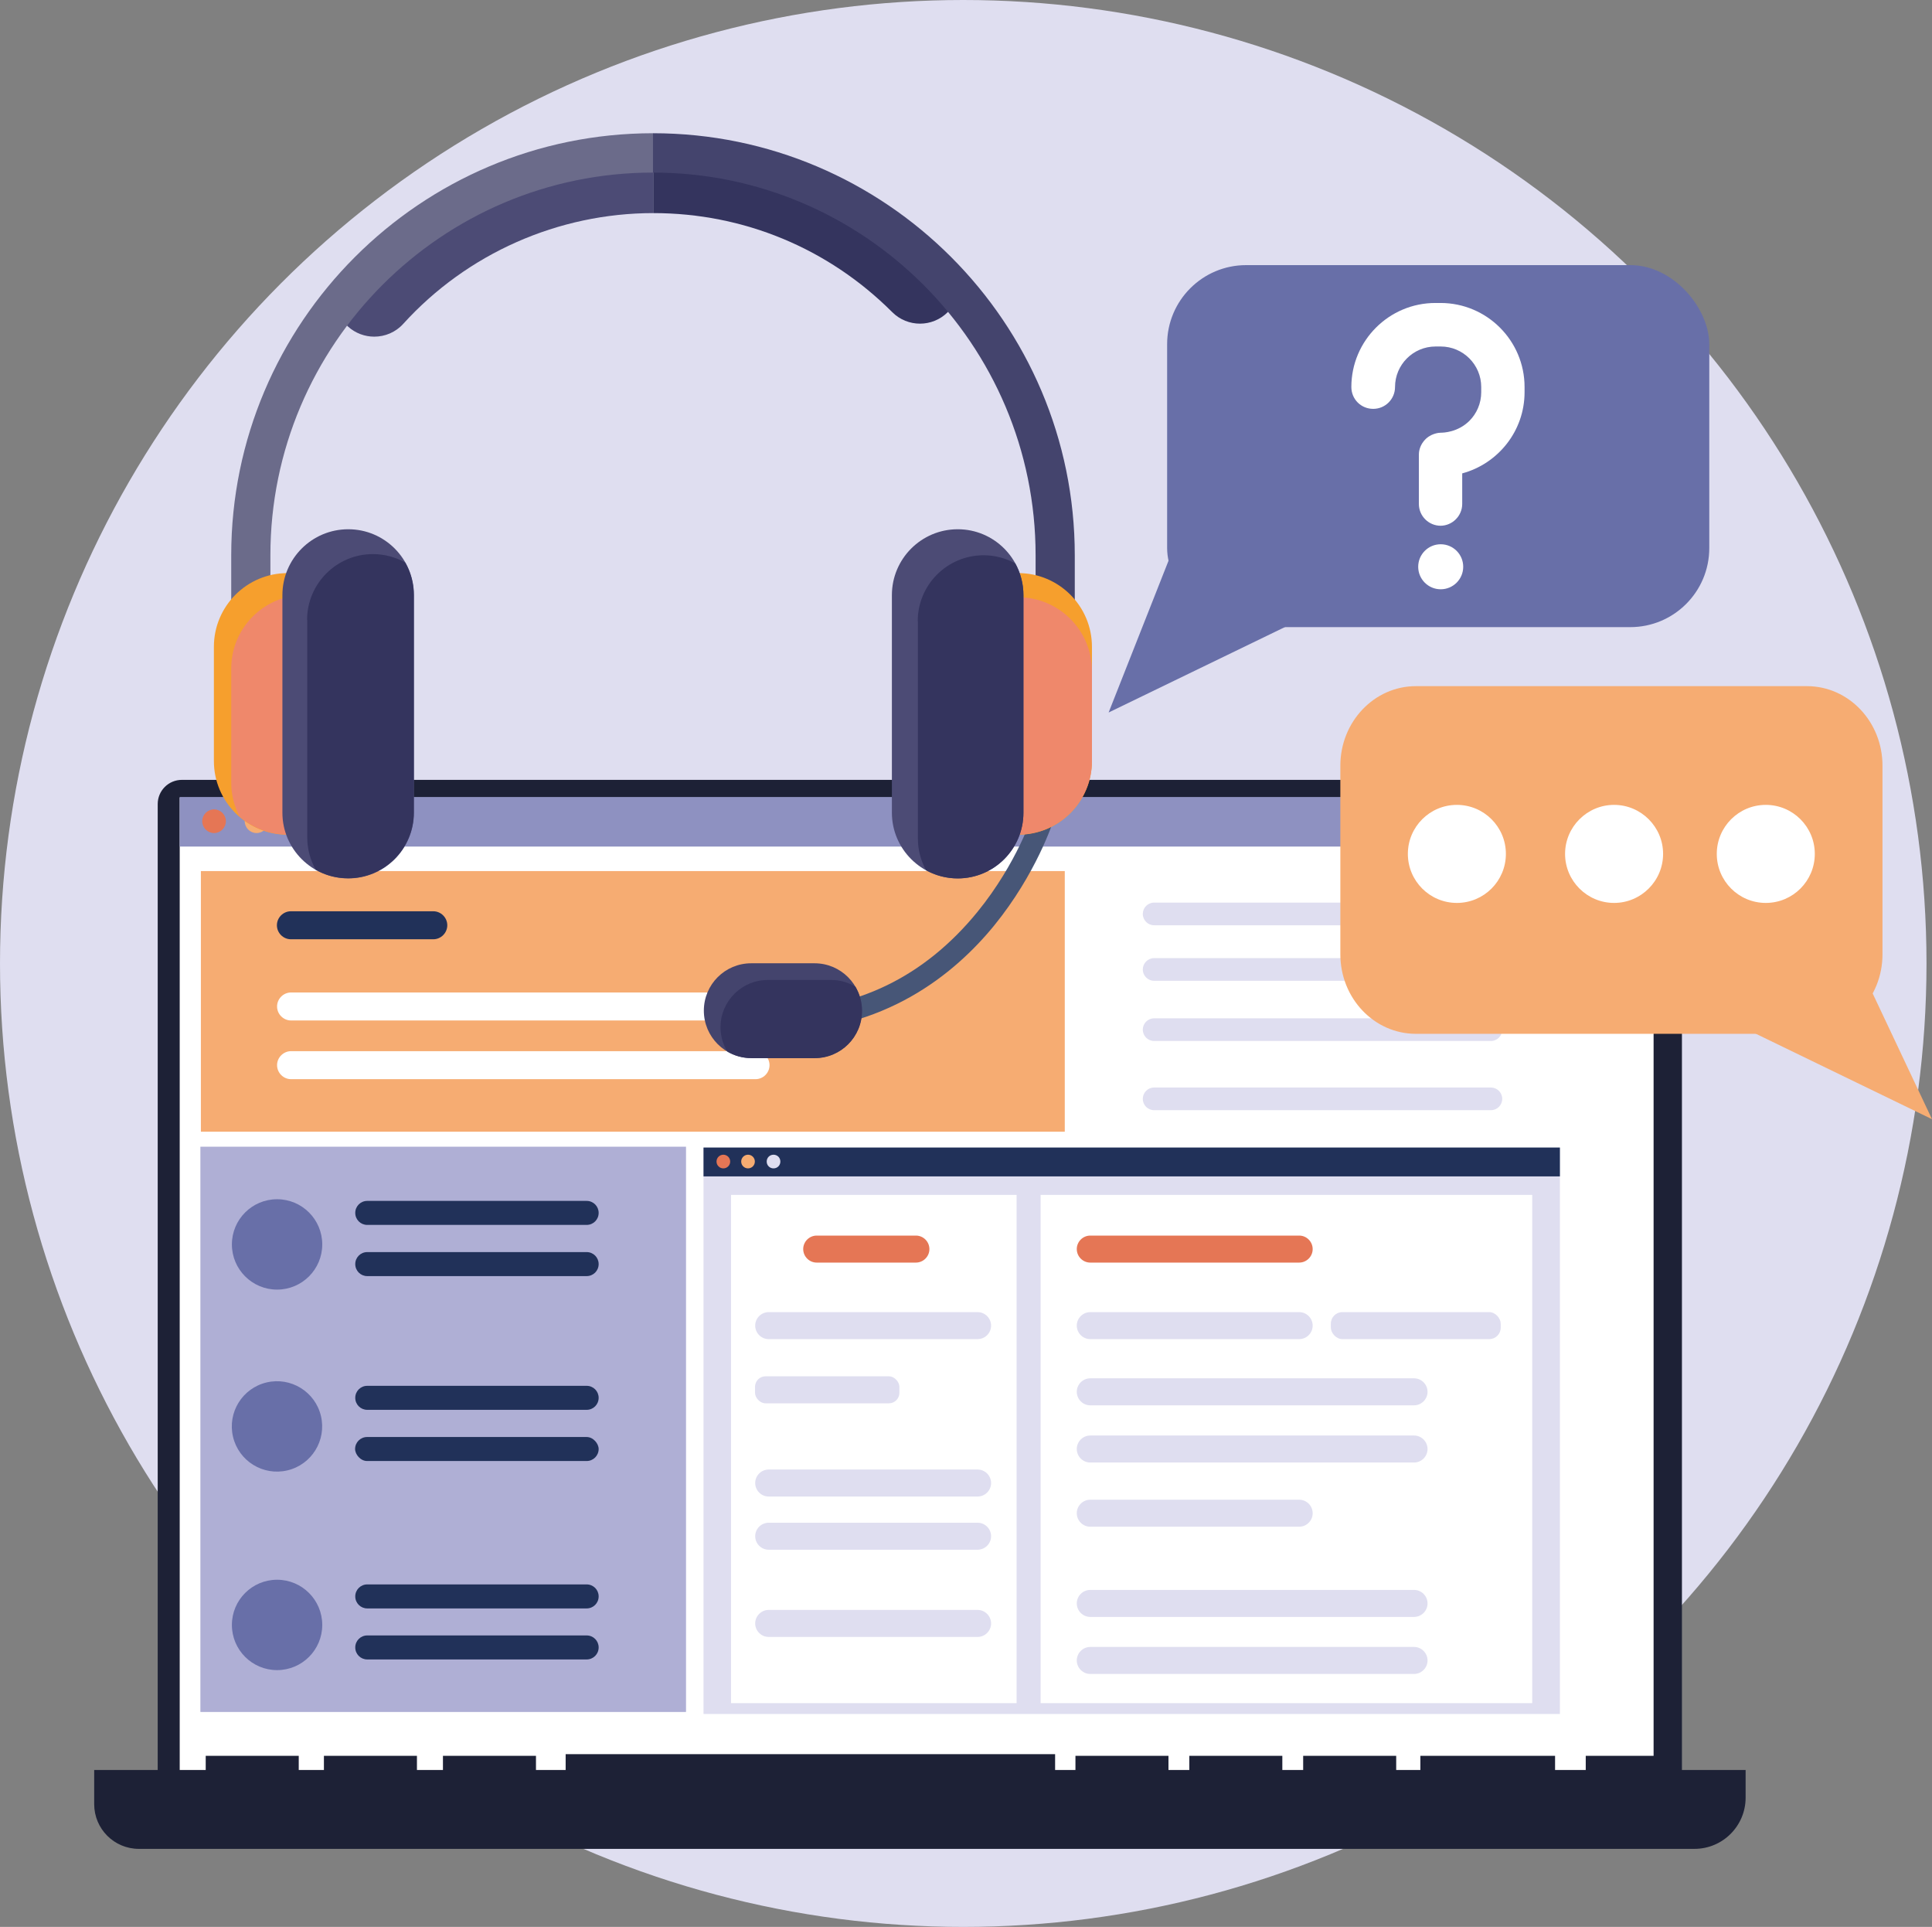 <?xml version="1.0" encoding="UTF-8"?><svg id="Réteg_1" xmlns="http://www.w3.org/2000/svg" viewBox="0 0 115.89 115.56"><rect x="0" y="0" width="115.89" height="115.56" fill="#808080" stroke="none"/><defs><style>.cls-1{fill:#fff;}.cls-2{fill:#6b6b8a;}.cls-3{fill:#44446d;}.cls-4{fill:#dfdef0;}.cls-5{fill:#213159;}.cls-6{fill:#f69f2d;}.cls-7{fill:#f6ac72;}.cls-8{fill:#e57655;}.cls-9{fill:#34345e;}.cls-10{fill:#ef886b;}.cls-11{fill:#1d2136;}.cls-12{fill:#8e91c1;}.cls-13{fill:#afafd5;}.cls-14{fill:#4c4b75;}.cls-15{fill:#686fa8;}.cls-16{fill:#475677;}</style></defs><circle class="cls-4" cx="57.78" cy="57.78" r="57.78"/><g><rect class="cls-11" x="9.46" y="46.77" width="91.43" height="62.27" rx="1.45" ry="1.45"/><rect class="cls-1" x="10.78" y="47.83" width="88.41" height="58.46"/><rect class="cls-12" x="10.78" y="47.8" width="88.41" height="2.97"/><path class="cls-8" d="M13.55,49.25c0-.39-.32-.71-.71-.71s-.71,.32-.71,.71,.32,.71,.71,.71,.71-.32,.71-.71Z"/><path class="cls-7" d="M16.1,49.25c0-.39-.32-.71-.71-.71s-.71,.32-.71,.71,.32,.71,.71,.71,.71-.32,.71-.71Z"/><path class="cls-4" d="M18.73,49.25c0-.39-.32-.71-.71-.71s-.71,.32-.71,.71,.32,.71,.71,.71,.71-.32,.71-.71Z"/><rect class="cls-11" x="95.12" y="105.3" width="5.58" height="1.58"/><rect class="cls-11" x="78.17" y="105.3" width="5.58" height="1.58"/><rect class="cls-11" x="71.34" y="105.3" width="5.58" height="1.58"/><rect class="cls-11" x="64.51" y="105.3" width="5.58" height="1.58"/><rect class="cls-11" x="26.57" y="105.3" width="5.58" height="1.58"/><rect class="cls-11" x="19.43" y="105.3" width="5.58" height="1.58"/><rect class="cls-11" x="12.34" y="105.3" width="5.58" height="1.58"/><rect class="cls-11" x="33.93" y="105.2" width="29.36" height="1.67"/><rect class="cls-11" x="85.2" y="105.3" width="8.08" height="1.58"/><path class="cls-11" d="M5.65,106.15H104.71v1.66c0,1.69-1.37,3.07-3.07,3.07H8.33c-1.48,0-2.68-1.2-2.68-2.68v-2.05h0Z"/><g><rect class="cls-4" x="42.2" y="68.83" width="51.37" height="33.96"/><rect class="cls-5" x="42.2" y="68.82" width="51.37" height="1.73"/><circle class="cls-8" cx="43.39" cy="69.66" r=".41"/><circle class="cls-7" cx="44.87" cy="69.66" r=".41"/><path class="cls-4" d="M46.81,69.66c0-.23-.18-.41-.41-.41s-.41,.18-.41,.41,.18,.41,.41,.41,.41-.18,.41-.41Z"/><rect class="cls-1" x="43.85" y="71.66" width="17.13" height="30.48"/><rect class="cls-1" x="62.42" y="71.66" width="29.49" height="30.48"/><path class="cls-8" d="M54.94,75.72h-5.95c-.45,0-.81-.37-.81-.81h0c0-.45,.37-.81,.81-.81h5.95c.45,0,.81,.37,.81,.81h0c0,.45-.37,.81-.81,.81Z"/><path class="cls-8" d="M77.93,75.72h-12.53c-.45,0-.81-.37-.81-.81h0c0-.45,.37-.81,.81-.81h12.53c.45,0,.81,.37,.81,.81h0c0,.45-.37,.81-.81,.81Z"/><path class="cls-4" d="M77.93,80.31h-12.53c-.45,0-.81-.37-.81-.81h0c0-.45,.37-.81,.81-.81h12.53c.45,0,.81,.37,.81,.81h0c0,.45-.37,.81-.81,.81Z"/><path class="cls-4" d="M58.64,80.31h-12.53c-.45,0-.81-.37-.81-.81h0c0-.45,.37-.81,.81-.81h12.53c.45,0,.81,.37,.81,.81h0c0,.45-.37,.81-.81,.81Z"/><path class="cls-4" d="M58.64,89.75h-12.53c-.45,0-.81-.37-.81-.81h0c0-.45,.37-.81,.81-.81h12.53c.45,0,.81,.37,.81,.81h0c0,.45-.37,.81-.81,.81Z"/><path class="cls-4" d="M58.64,92.94h-12.53c-.45,0-.81-.37-.81-.81h0c0-.45,.37-.81,.81-.81h12.53c.45,0,.81,.37,.81,.81h0c0,.45-.37,.81-.81,.81Z"/><path class="cls-4" d="M58.64,98.17h-12.53c-.45,0-.81-.37-.81-.81h0c0-.45,.37-.81,.81-.81h12.53c.45,0,.81,.37,.81,.81h0c0,.45-.37,.81-.81,.81Z"/><rect class="cls-4" x="45.29" y="82.54" width="8.66" height="1.62" rx=".63" ry=".63"/><path class="cls-4" d="M77.93,91.56h-12.53c-.45,0-.81-.37-.81-.81h0c0-.45,.37-.81,.81-.81h12.53c.45,0,.81,.37,.81,.81h0c0,.45-.37,.81-.81,.81Z"/><path class="cls-4" d="M84.82,84.28h-19.42c-.45,0-.81-.37-.81-.81h0c0-.45,.37-.81,.81-.81h19.42c.45,0,.81,.37,.81,.81h0c0,.45-.37,.81-.81,.81Z"/><path class="cls-4" d="M84.82,96.97h-19.42c-.45,0-.81-.37-.81-.81h0c0-.45,.37-.81,.81-.81h19.42c.45,0,.81,.37,.81,.81h0c0,.45-.37,.81-.81,.81Z"/><path class="cls-4" d="M84.82,100.39h-19.42c-.45,0-.81-.37-.81-.81h0c0-.45,.37-.81,.81-.81h19.42c.45,0,.81,.37,.81,.81h0c0,.45-.37,.81-.81,.81Z"/><path class="cls-4" d="M84.82,87.71h-19.42c-.45,0-.81-.37-.81-.81h0c0-.45,.37-.81,.81-.81h19.42c.45,0,.81,.37,.81,.81h0c0,.45-.37,.81-.81,.81Z"/><rect class="cls-4" x="79.83" y="78.69" width="10.19" height="1.62" rx=".69" ry=".69"/></g><rect class="cls-7" x="12.05" y="52.24" width="51.82" height="15.63"/><path class="cls-5" d="M25.99,56.33h-8.54c-.46,0-.84-.38-.84-.84h0c0-.46,.38-.84,.84-.84h8.54c.46,0,.84,.38,.84,.84h0c0,.46-.38,.84-.84,.84Z"/><path class="cls-1" d="M45.32,61.2H17.46c-.46,0-.84-.38-.84-.84h0c0-.46,.38-.84,.84-.84h27.86c.46,0,.84,.38,.84,.84h0c0,.46-.38,.84-.84,.84Z"/><path class="cls-1" d="M45.32,64.72H17.46c-.46,0-.84-.38-.84-.84h0c0-.46,.38-.84,.84-.84h27.86c.46,0,.84,.38,.84,.84h0c0,.46-.38,.84-.84,.84Z"/><rect class="cls-13" x="12.02" y="68.77" width="29.13" height="33.9"/><circle class="cls-15" cx="16.62" cy="74.63" r="2.71"/><circle class="cls-15" cx="16.62" cy="85.54" r="2.71" transform="translate(-19.21 6.11) rotate(-13.28)"/><circle class="cls-15" cx="16.62" cy="97.45" r="2.71"/><path class="cls-5" d="M35.19,84.55h-13.16c-.4,0-.72-.32-.72-.72h0c0-.4,.32-.72,.72-.72h13.16c.4,0,.72,.32,.72,.72h0c0,.4-.32,.72-.72,.72Z"/><rect class="cls-5" x="21.3" y="86.18" width="14.61" height="1.44" rx=".72" ry=".72"/><path class="cls-5" d="M35.19,96.46h-13.16c-.4,0-.72-.32-.72-.72h0c0-.4,.32-.72,.72-.72h13.16c.4,0,.72,.32,.72,.72h0c0,.4-.32,.72-.72,.72Z"/><path class="cls-5" d="M35.19,99.52h-13.16c-.4,0-.72-.32-.72-.72h0c0-.4,.32-.72,.72-.72h13.16c.4,0,.72,.32,.72,.72h0c0,.4-.32,.72-.72,.72Z"/><path class="cls-5" d="M35.19,73.46h-13.16c-.4,0-.72-.32-.72-.72h0c0-.4,.32-.72,.72-.72h13.16c.4,0,.72,.32,.72,.72h0c0,.4-.32,.72-.72,.72Z"/><path class="cls-5" d="M35.19,76.53h-13.16c-.4,0-.72-.32-.72-.72h0c0-.4,.32-.72,.72-.72h13.16c.4,0,.72,.32,.72,.72h0c0,.4-.32,.72-.72,.72Z"/><path class="cls-4" d="M89.43,55.49h-20.2c-.37,0-.68-.3-.68-.68h0c0-.37,.3-.68,.68-.68h20.2c.37,0,.68,.3,.68,.68h0c0,.37-.3,.68-.68,.68Z"/><path class="cls-4" d="M89.43,58.82h-20.2c-.37,0-.68-.3-.68-.68h0c0-.37,.3-.68,.68-.68h20.2c.37,0,.68,.3,.68,.68h0c0,.37-.3,.68-.68,.68Z"/><path class="cls-4" d="M89.43,62.43h-20.2c-.37,0-.68-.3-.68-.68h0c0-.37,.3-.68,.68-.68h20.2c.37,0,.68,.3,.68,.68h0c0,.37-.3,.68-.68,.68Z"/><path class="cls-4" d="M89.43,66.58h-20.2c-.37,0-.68-.3-.68-.68h0c0-.37,.3-.68,.68-.68h20.2c.37,0,.68,.3,.68,.68h0c0,.37-.3,.68-.68,.68Z"/></g><g><g><path class="cls-16" d="M46.44,61.87v-1.29c4.9,0,9-1.98,12.19-5.89,2.39-2.93,3.33-5.88,3.34-5.91l1.23,.39c-.04,.13-1.03,3.22-3.57,6.34-2.37,2.9-6.58,6.36-13.19,6.36Z"/><path class="cls-3" d="M51.7,60.61c0,1.57-1.27,2.84-2.84,2.84h-3.8c-1.57,0-2.84-1.27-2.84-2.84h0c0-1.57,1.27-2.84,2.84-2.84h3.8c1.57,0,2.84,1.27,2.84,2.84h0Z"/><path class="cls-9" d="M46.06,58.77c-1.57,0-2.84,1.27-2.84,2.84,0,.53,.15,1.02,.4,1.45,.42,.25,.92,.4,1.45,.4h3.8c1.57,0,2.84-1.27,2.84-2.84,0-.53-.15-1.02-.4-1.45-.42-.25-.92-.4-1.45-.4h-3.8Z"/></g><g><path class="cls-14" d="M39.19,12.78c-5.7,0-11.17,2.42-15,6.64-.46,.51-1.1,.77-1.74,.77-.56,0-1.13-.2-1.58-.61-.96-.87-1.03-2.36-.16-3.32,4.73-5.2,11.46-8.18,18.49-8.18v4.7Z"/><path class="cls-9" d="M39.19,12.78c5.41,0,10.5,2.11,14.33,5.94,.92,.92,2.41,.92,3.33,0,.92-.92,.92-2.41,0-3.33-4.72-4.72-10.99-7.31-17.66-7.31v4.7Z"/><path class="cls-2" d="M39.17,10.35c-12.66,0-22.95,10.3-22.95,22.95v8.72h-2.35v-8.72c0-13.95,11.35-25.31,25.31-25.31v2.35Z"/><path class="cls-3" d="M39.17,10.35c12.66,0,22.95,10.3,22.95,22.95v8.72h2.35v-8.72c0-13.95-11.35-25.31-25.3-25.31v2.35Z"/></g><g><g><path class="cls-6" d="M17.25,34.37c-2.44,0-4.42,1.98-4.42,4.42v6.85c0,2.44,1.98,4.42,4.42,4.42v-15.68Z"/><path class="cls-10" d="M17.25,50.05v-14.25c-1.94,.47-3.38,2.21-3.38,4.29v6.85c0,.73,.18,1.42,.5,2.03,.77,.67,1.78,1.08,2.89,1.08Z"/></g><g><path class="cls-6" d="M61.08,34.37c2.44,0,4.42,1.98,4.42,4.42v6.85c0,2.44-1.98,4.42-4.42,4.42v-15.68Z"/><path class="cls-10" d="M61.08,35.82v14.23c2.44,0,4.42-1.98,4.42-4.42v-5.39c0-2.44-1.98-4.42-4.42-4.42Z"/></g></g><g><path class="cls-14" d="M24.83,48.74c0,2.18-1.77,3.94-3.94,3.94h0c-2.18,0-3.95-1.77-3.95-3.94v-13.05c0-2.18,1.77-3.95,3.95-3.95h0c2.18,0,3.94,1.77,3.94,3.95v13.05Z"/><path class="cls-9" d="M18.43,37.17v13.05c0,.71,.19,1.37,.51,1.94,.57,.33,1.24,.51,1.94,.51,2.18,0,3.94-1.77,3.94-3.94v-13.05c0-.71-.19-1.37-.51-1.94-.57-.32-1.24-.51-1.94-.51-2.18,0-3.95,1.77-3.95,3.95Z"/><path class="cls-14" d="M61.39,48.74c0,2.18-1.77,3.94-3.94,3.94h0c-2.18,0-3.95-1.77-3.95-3.94v-13.05c0-2.18,1.77-3.95,3.95-3.95h0c2.18,0,3.94,1.77,3.94,3.95v13.05Z"/><path class="cls-9" d="M55.06,37.24v13.05c0,.69,.18,1.34,.49,1.9,.56,.31,1.21,.49,1.9,.49,2.18,0,3.94-1.77,3.94-3.94v-13.05c0-.69-.18-1.34-.49-1.9-.56-.31-1.21-.49-1.9-.49-2.18,0-3.95,1.77-3.95,3.95Z"/></g></g><g><path class="cls-7" d="M84.93,41.15h23.46c2.5,0,4.53,2.13,4.53,4.77v11.31c0,2.63-2.03,4.77-4.53,4.77h-23.46c-2.5,0-4.53-2.13-4.53-4.77v-11.31c0-2.63,2.03-4.77,4.53-4.77Z"/><polygon class="cls-7" points="112.02 58.92 115.89 67.12 104.61 61.65 112.02 58.92"/><circle class="cls-1" cx="87.39" cy="51.21" r="2.94"/><path class="cls-1" d="M99.76,51.21c0-1.62-1.32-2.94-2.94-2.94s-2.94,1.32-2.94,2.94,1.32,2.94,2.94,2.94,2.94-1.32,2.94-2.94Z"/><circle class="cls-1" cx="105.92" cy="51.21" r="2.94"/></g><g><rect class="cls-15" x="70.01" y="15.9" width="32.52" height="21.71" rx="4.74" ry="4.74"/><polygon class="cls-15" points="70.27 33.18 66.5 42.73 77.77 37.27 70.27 33.18"/><g><circle class="cls-1" cx="86.42" cy="33.99" r="1.35"/><path class="cls-1" d="M86.42,31.53c-.72,0-1.31-.58-1.31-1.31v-2.98c0-.13,.04-.47,.29-.78,.37-.47,.92-.51,1.02-.51,.16,0,1.02-.02,1.72-.71,.44-.44,.71-1.05,.71-1.72v-.31c0-1.34-1.09-2.43-2.43-2.43h-.31c-1.34,0-2.43,1.09-2.43,2.43,0,.72-.58,1.31-1.31,1.31s-1.31-.58-1.31-1.31c0-2.78,2.26-5.04,5.04-5.04h.31c2.78,0,5.04,2.26,5.04,5.04v.31c0,2.33-1.59,4.29-3.74,4.87v1.83c0,.72-.59,1.31-1.31,1.31Z"/></g></g></svg>